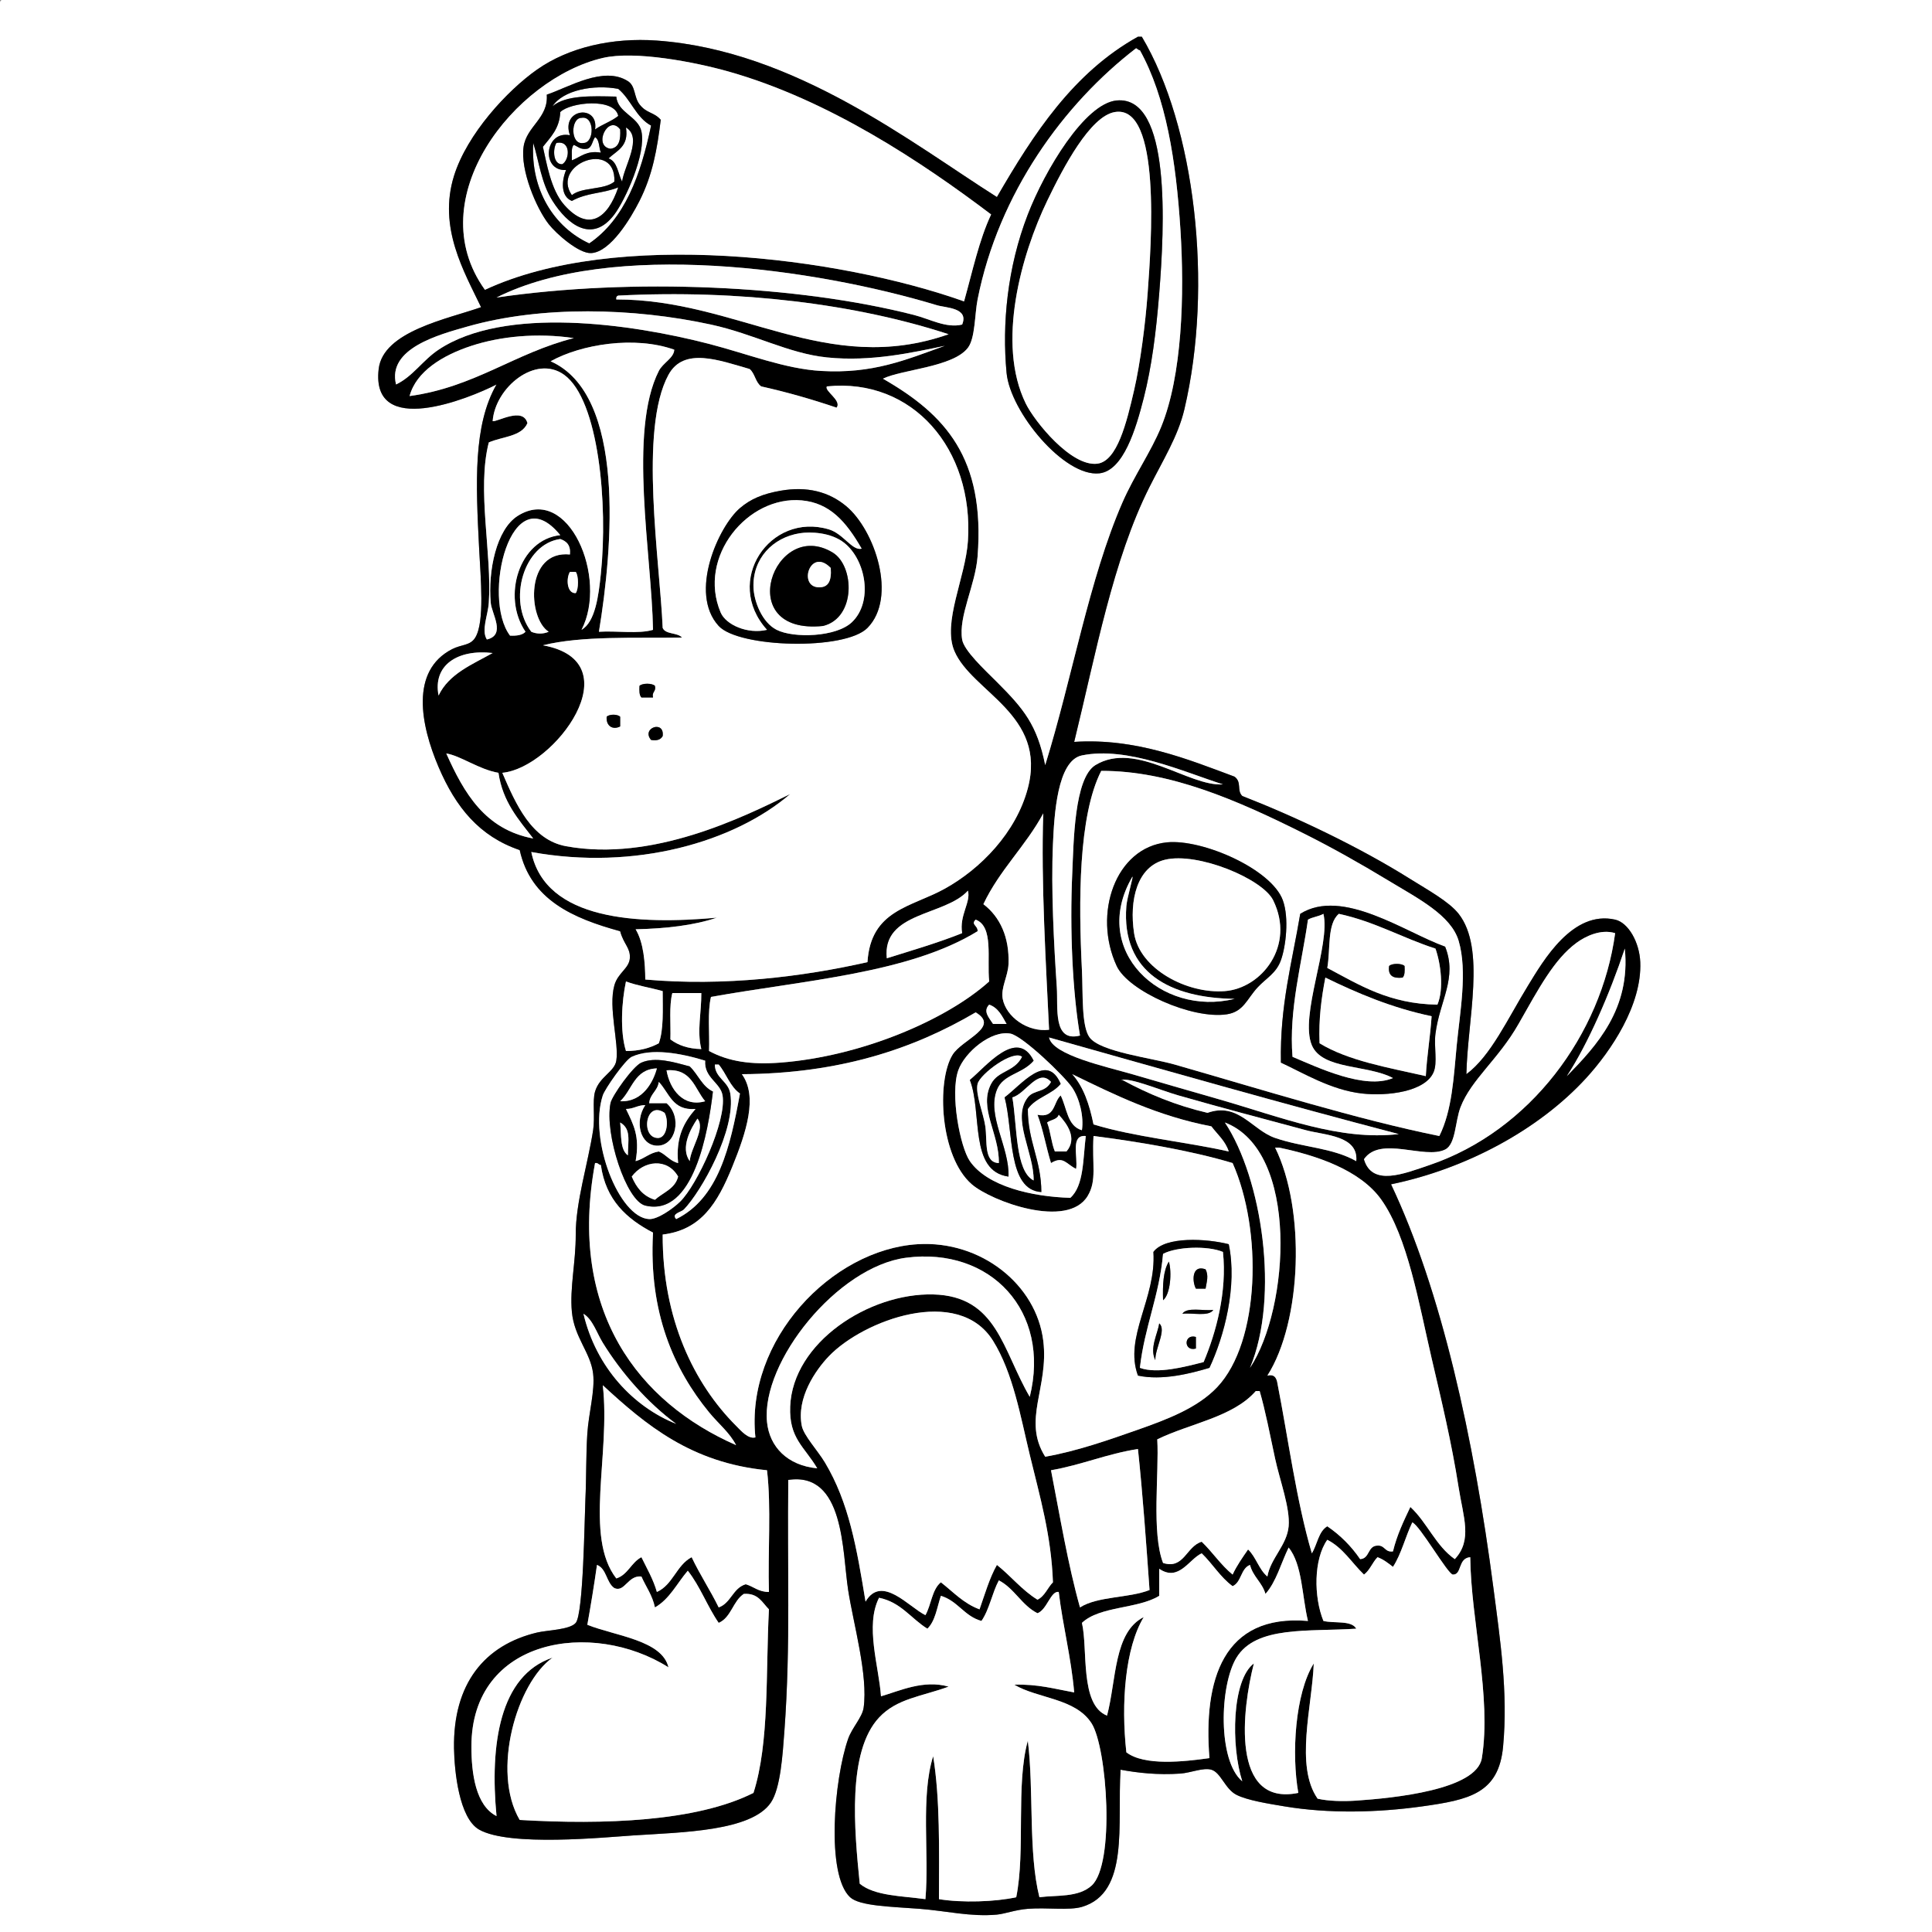 <?xml version="1.0" encoding="utf-8"?>
<!-- Generator: Adobe Illustrator 15.0.0, SVG Export Plug-In . SVG Version: 6.00 Build 0)  -->
<!DOCTYPE svg PUBLIC "-//W3C//DTD SVG 1.1//EN" "http://www.w3.org/Graphics/SVG/1.1/DTD/svg11.dtd">
<svg version="1.1" id="Layer_1" 
	 xmlns="http://www.w3.org/2000/svg" xmlns:xlink="http://www.w3.org/1999/xlink" x="0px" y="0px" width="1000px" height="1000px"
	 viewBox="0 0 1000 1000" enable-background="new 0 0 1000 1000" xml:space="preserve">
<rect x="0" y="0" width="1000" height="1000" fill="#808080" stroke="none"/>
<g>
	<path fill-rule="evenodd" clip-rule="evenodd" fill="#FFFFFF" d="M1,0c332.999,0,666.002,0,999,0c0,333.325,0,666.685,0,1000
		c-333.325,0-666.685,0-1000,0C0,667.661,0,335.339,0,3C-0.086,1.581-0.165,0.168,1,0z M516,102
		c-43.792-27.722-104.576-75.884-176-81c-23.184-1.661-45.6,3.488-62,15c-15.471,10.86-36.236,33.341-43,55
		c-8.362,26.777,5.271,49.725,14,68c-17.267,6.088-50.735,12.428-53,32c-4.165,35.988,46.697,15.322,61,8
		c-12.138,21.187-10.736,50.91-9,85c0.77,15.111,2.957,37.913-2,46c-2.622,4.277-7.088,3.475-12,6
		c-21.774,11.196-16.325,39.152-7,61c8.957,20.986,21.182,35.907,42,43c5.656,25.678,27.393,35.273,52,42
		c1.781,6.753,5.394,8.573,5,14c-0.387,5.335-6.166,7.48-8,14c-3.246,11.534,2.459,29.945,1,39c-0.934,5.794-8.715,8.246-11,16
		c-1.452,4.927,0.053,13.197-1,20c-2.691,17.39-9.044,37.224-9,54c0.038,14.48-3.153,27.475-2,40c1.221,13.258,9.694,21.005,11,32
		c1.045,8.795-2.308,20.383-3,31c-0.724,11.108-0.461,22.605-1,34c-0.455,9.626-1.009,59.332-5,64c-3.092,3.616-14.729,3.746-20,5
		c-27.188,6.468-43.562,26.483-43,60c0.196,11.726,2.614,36.091,13,42c15.7,8.933,64.797,3.99,80,3c25.044-1.632,60.948-2.135,71-17
		c5.018-7.421,6.108-24.936,7-37c3.333-45.072,1.354-85.3,2-130c29.162-4.396,27.914,37.059,31,57c2.685,17.347,10.423,44.23,8,61
		c-0.702,4.859-6.014,10.329-8,16c-7.321,20.906-11.531,70.327,1,82c4.929,4.592,21.137,4.866,36,6c13.733,1.047,26.461,4.256,40,3
		c4.052-0.376,9.611-2.503,16-3c9.988-0.777,21.395,0.95,28-1c24.739-7.304,18.189-42.922,20-71c8.826,1.617,19.175,2.829,31,2
		c5.297-0.371,11.775-3.227,16-2c4.926,1.43,7.066,9.994,13,13c5.645,2.859,16.397,4.572,25,6c22.9,3.802,47.979,3.208,71,0
		c24.633-3.434,39.743-6.773,42-31c2.616-28.083-1.514-55.249-5-82c-10.089-77.406-26.97-154.117-53-209
		c38.559-7.947,76.359-28.085,101-55c12.867-14.055,28.904-37.846,28-60c-0.417-10.223-6.116-20.435-13-22
		c-22.077-5.021-37.267,21.4-45,34c-10.714,17.455-19.371,36.635-32,46c0.563-28.094,10.181-64.916-4-83
		c-5.001-6.377-16.164-12.453-25-18c-26.625-16.716-59.688-32.361-87-43c-2.998-2.955-0.074-7.045-4-10
		c-24.094-8.97-51.166-20.081-83-18c11.19-45.627,20.012-94.231,39-132c6.921-13.766,14.736-26.193,18-40
		c15.197-64.295,5.486-146.856-22-193c-0.667,0-1.333,0-2,0C555.597,37.597,535.076,69.076,516,102z"/>
	<path fill-rule="evenodd" clip-rule="evenodd" d="M589,19c0.667,0,1.333,0,2,0c27.486,46.144,37.197,128.705,22,193
		c-3.264,13.807-11.079,26.234-18,40c-18.988,37.769-27.81,86.373-39,132c31.834-2.081,58.906,9.03,83,18
		c3.926,2.955,1.002,7.045,4,10c27.312,10.639,60.375,26.284,87,43c8.836,5.547,19.999,11.623,25,18
		c14.181,18.084,4.563,54.906,4,83c12.629-9.365,21.286-28.545,32-46c7.733-12.6,22.923-39.021,45-34
		c6.884,1.565,12.583,11.777,13,22c0.904,22.154-15.133,45.945-28,60c-24.641,26.915-62.441,47.053-101,55
		c26.03,54.883,42.911,131.594,53,209c3.486,26.751,7.616,53.917,5,82c-2.257,24.227-17.367,27.566-42,31
		c-23.021,3.208-48.1,3.802-71,0c-8.603-1.428-19.355-3.141-25-6c-5.934-3.006-8.074-11.57-13-13c-4.225-1.227-10.703,1.629-16,2
		c-11.825,0.829-22.174-0.383-31-2c-1.811,28.078,4.739,63.696-20,71c-6.605,1.95-18.012,0.223-28,1c-6.389,0.497-11.948,2.624-16,3
		c-13.539,1.256-26.267-1.953-40-3c-14.863-1.134-31.071-1.408-36-6c-12.531-11.673-8.321-61.094-1-82
		c1.986-5.671,7.298-11.141,8-16c2.423-16.77-5.315-43.653-8-61c-3.086-19.941-1.838-61.396-31-57c-0.646,44.7,1.333,84.928-2,130
		c-0.892,12.064-1.982,29.579-7,37c-10.052,14.865-45.956,15.368-71,17c-15.203,0.99-64.3,5.933-80-3
		c-10.386-5.909-12.804-30.274-13-42c-0.562-33.517,15.812-53.532,43-60c5.271-1.254,16.908-1.384,20-5
		c3.991-4.668,4.545-54.374,5-64c0.539-11.395,0.276-22.892,1-34c0.692-10.617,4.045-22.205,3-31c-1.306-10.995-9.779-18.742-11-32
		c-1.153-12.525,2.038-25.52,2-40c-0.044-16.776,6.309-36.61,9-54c1.053-6.803-0.452-15.073,1-20c2.285-7.754,10.066-10.206,11-16
		c1.459-9.055-4.246-27.466-1-39c1.834-6.52,7.613-8.665,8-14c0.394-5.427-3.219-7.247-5-14c-24.607-6.727-46.344-16.322-52-42
		c-20.818-7.093-33.043-22.014-42-43c-9.325-21.848-14.774-49.804,7-61c4.912-2.525,9.378-1.723,12-6c4.957-8.087,2.77-30.889,2-46
		c-1.736-34.09-3.138-63.813,9-85c-14.303,7.322-65.165,27.988-61-8c2.265-19.572,35.733-25.912,53-32
		c-8.729-18.275-22.362-41.223-14-68c6.764-21.659,27.529-44.14,43-55c16.4-11.512,38.816-16.661,62-15
		c71.424,5.116,132.208,53.278,176,81C535.076,69.076,555.597,37.597,589,19z M581,260c6.066-13.879,14.689-26.046,20-39
		c10.933-26.665,12.126-68.383,10-102c-2.266-35.825-7.458-68.643-21-93c-1.003,0.003-1.19-0.81-2-1
		c-37.381,28.737-71.114,74.955-82,130c-1.521,7.694-1.197,20.003-5,25c-7.639,10.037-34.126,11.201-44,16
		c32.474,18.652,52.915,41.178,49,92c-1.148,14.903-9.978,30.935-8,43c0.943,5.752,11.479,15.479,18,22
		c13.895,13.895,20.793,22.136,25,43C554.914,351.207,563.719,299.539,581,260z M377,37c-17.449-4.919-48.36-10.875-65-7
		c-45.49,10.593-95.045,72.635-61,120c67.716-31.547,182.861-17.153,248,6c4.314-15.353,7.715-31.618,14-45
		C477.222,83.92,428.671,51.567,377,37z M485,158c-63.36-19.171-168.453-33.934-228-4c70.336-10.281,155.931-6.351,216,9
		c8.414,2.15,16.74,6.999,25,5C501.64,159.221,489.558,159.379,485,158z M320,153c-0.779,0.221-1.163,0.837-1,2
		c62.736-0.119,108.703,40.223,172,18C443.535,157.461,382.894,149.778,320,153z M227,181c34.209-22.749,99.467-13.508,140-3
		c20.053,5.199,39.259,12.93,58,14c26.794,1.53,43.512-5.628,64-13c-16.26,3.371-37.984,8.376-61,6
		c-19.942-2.059-37.76-12.168-60-17c-40.234-8.741-87.765-9.863-126,1c-14.832,4.214-41.653,11.31-37,30
		C213.718,194.836,218.759,186.48,227,181z M244,179c-14.943,4.901-28.609,13.266-32,26c33.717-4.617,54.393-22.274,85-30
		C277.933,172.175,258.958,174.093,244,179z M285,187c39.108,17.269,32.136,96.769,25,140c9.069-0.598,20.572,1.239,28-1
		c-0.662-38.532-12.872-102.713,3-134c2.156-4.25,7.804-6.641,8-11C328.475,173.688,300.742,178.209,285,187z M394,200
		c-2.973-2.027-3.24-6.76-6-9c-15.75-4.514-34.093-11.539-42,3c-15.435,28.379-4.419,96.735-3,131c1.484,3.516,7.709,2.29,10,5
		c-24.939,0.395-51.657-0.991-72,4c46.968,8.464,5.919,63.486-21,66c7.046,16.36,15.11,34.725,33,38
		c44.776,8.197,91.559-14.983,116-27c-28.857,24.777-80.177,39.8-134,30c7.376,35.65,55.617,37.6,96,34
		c-11.972,4.028-26.369,5.631-42,6c4.186,6.896,4.94,17.639,5,26c40.992,3.628,81.835-1.476,115-9c1.701-27.097,22.604-28.372,40-38
		c18.479-10.228,36.925-29,43-52c10.064-38.101-28.933-49.76-38-71c-6.329-14.826,5.768-38.116,7-57
		c3.103-47.559-28.627-84.555-73-80c-1.559,2.283,7.924,7.352,5,11C420.555,206.778,407.627,203.04,394,200z M311,297
		c3.706-35.609-0.979-90.007-19-103c-14.805-10.674-35.733,6.596-37,24c2.537,0.42,15.688-7.576,18,1
		c-2.972,7.028-13.055,6.945-20,10c-6.303,24.54,1.733,57.583,0,83c-0.453,6.638-4.008,14.153-1,19c10.016-2.353,2.504-13.26,2-19
		c-1.446-16.459,2.861-37.981,14-45c26.223-16.523,46.888,32.104,33,59C308.122,321.885,309.808,308.457,311,297z M264,329
		c3.499,0.166,6.401-0.266,8-2c-12.395-18.189-3.24-47.801,18-50C264.414,245.446,249.201,309.548,264,329z M290,279
		c-19.003,2.56-27.413,31.865-15,48c2.828,1.232,6.172,1.232,9,0c-11.003-6.979-12.165-42.311,11-40
		C295.485,282.182,293.229,280.104,290,279z M298,307c1.548-2.048,1.548-8.952,0-11c-1,0-2,0-3,0
		C292.954,299.286,293.332,307.254,298,307z M227,360c5.387-11.279,17.32-16.013,28-22C236.888,335.892,223.951,344.28,227,360z
		 M276,434c-7.555-9.779-15.781-18.885-18-34c-10.004-1.669-19.757-8.901-27-10C240.187,410.48,250.996,429.337,276,434z M560,391
		c-12.85,2.627-14.347,31.132-15,46c-1.024,23.297,0.51,51.897,2,74c0.703,10.433-2.17,28.644,12,25c-3.866-22.664-5.328-54.77-4-84
		c0.718-15.802,0.95-49.284,12-56c20.907-12.706,48.265,11.211,66,10C612.806,399.579,583.47,386.202,560,391z M754,541
		c1.625-16.859,5.662-38.21,1-54c-3.914-13.259-20.927-21.878-36-31c-15.657-9.475-29.69-17.309-43-24
		c-35.986-18.093-70.811-33.107-106-33c-11.908,23.325-11.748,67.925-10,103c0.61,12.252-0.343,29.184,4,35
		c5.574,7.465,32.038,10.568,44,14c46.307,13.284,94.188,28.332,137,37C751.672,574.571,752.413,557.464,754,541z M509,468
		c8.671,6.594,13.528,17.247,13,31c-0.24,6.255-4.084,12.279-3,18c1.77,9.337,12.921,17.396,24,16c-1.518-32.198-4.257-77.011-3-112
		C530.902,437.902,517.327,450.327,509,468z M459,496c13.211-4.123,26.622-8.044,39-13c-1.562-9.242,4.621-16.027,3-22
		C489.197,474.199,456.507,471.838,459,496z M506,482c-35.508,21.825-89.375,25.292-138,34c-1.874,7.793-0.66,18.674-1,28
		c10.291,5.509,21.831,7.169,37,6c41.461-3.194,85.516-21.815,108-42c-1.236-11.764,2.44-28.44-7-32
		C502.308,478.6,506.223,479.016,506,482z M816,488c-11.589,8.524-19.545,23.598-30,42c-10.403,18.312-24.447,28.681-30,43
		c-2.883,7.435-2.433,19.251-8,22c-10.71,5.288-33.509-7.324-42,5c4.148,14.297,20.696,7.521,34,3
		c51.965-17.663,88.896-67.629,96-120C828.495,480.69,820.458,484.721,816,488z M811,557c15.523-15.88,33.077-34.828,30-66
		C833.162,514.496,822.071,540.069,811,557z M324,544c7.006,0.006,12.452-1.549,17-4c2.568-7.099,2.005-17.328,2-27
		c-6.234-1.766-13.186-2.814-19-5C321.771,518.335,320.835,533.964,324,544z M348,514c-1.739,6.595-0.751,15.916-1,24
		c4.001,2.999,9.152,4.848,16,5c-2.347-9.279,0.091-19.022,0-29C358,514,353,514,348,514z M514,530c2.333,0,4.667,0,7,0
		c-2.303-4.031-4.277-8.39-9-10C508.598,523.482,511.943,526.752,514,530z M384,556c8.358,11.502,2.301,30.077-5,48
		c-7.69,18.879-16.137,32.611-36,35c-0.142,43.715,16.251,77.251,38,99c2.636,2.636,6.273,6.959,10,6
		c-5.312-50.298,39.427-97.282,84-100c32.753-1.997,61.428,20.883,65,50c2.985,24.332-11.027,40.903,1,60
		c16.373-2.889,32.688-8.609,48-14c14.886-5.24,30.794-11.204,41-22c22.308-23.597,23.414-81.356,8-116
		c-21.51-6.507-50.058-11.254-72-14c-0.845,14.904,1.852,22.902-3,31c-10.428,17.404-49.863,2.772-60-6
		c-16.533-14.307-18.333-53.347-10-67c4.894-8.018,24.91-14.313,12-22C472.885,542.885,434.71,555.711,384,556z M555,563
		c-4.142-6.15-25.739-26.833-32-28c-10.051-1.873-23.699,9.688-27,19c-4.333,12.224,0.965,39.717,6,47
		c9.068,13.116,32.172,18.426,52,19c7.064-6.269,6.529-20.138,8-32c-8.107-0.774-4.001,10.666-5,17c-5.028-2.328-6.569-6.969-13-3
		c-2.525-8.142-4.056-17.278-7-25c9.285,1.952,8.143-6.523,12-10c3.245,6.422,3.415,15.918,11,18
		C561.063,577.967,558.793,568.633,555,563z M586,556c16.121,4.714,31.916,9.232,45,13c32.295,9.301,62.289,21.538,93,18
		c-61.024-15.976-120.944-33.056-181-50C544.79,546.169,572.929,552.178,586,556z M327,547c-3.43,1.581-13.914,16.659-15,20
		c-7.48,23.002,8.512,63.32,24,64c4.379,0.192,12.259-5.362,16-9c8.86-8.614,24.154-41.782,22-55c-1.084-6.652-9.672-9.129-9-18
		C352.271,545.112,337.107,542.342,327,547z M378,566c3.04,18.796-15.001,50.711-24,60c-1.4,1.445-6.725,2.15-4,5
		c21.892-10.774,27.971-37.362,33-65c-5.145-3.522-7.032-10.302-11-15c-0.667,0-1.333,0-2,0
		C370.009,557.938,376.957,559.548,378,566z M566,582c21.451,6.549,47.118,8.882,70,14c-1.791-5.543-5.853-8.814-9-13
		c-27.699-5.302-49.818-16.182-72-27C560.831,562.503,563.918,571.749,566,582z M676,585c-22.497-6.061-42.924-11.393-66-18
		c-10.046-2.877-24.836-9.338-30-8c0.312-0.081,0.684,0.064,1,0c13.184,7.15,27.508,13.159,44,17c15.978-5.668,23.025,8.887,35,13
		c14.545,4.996,29.417,4.944,42,12C703.208,587.726,685.715,587.617,676,585z M542,581c1.764,4.569,2.137,10.53,4,15c2,0,4,0,6,0
		c5.794-6.764,0.376-14.269-4-19C547.196,579.53,543.884,579.55,542,581z M647,708c20.465-30.778,25.698-112.184-13-127
		C653.163,609.817,662.45,670.992,647,708z M656,712c3.453-0.787,4.398,0.935,5,3c5.856,29.81,9.911,61.422,18,89
		c2.822-4.512,3.401-11.266,8-14c6.735,4.598,12.402,10.265,17,17c5.092-0.241,3.752-6.915,9-7c3.923-0.256,3.717,3.617,8,3
		c2.075-8.592,5.576-15.757,9-23c8.664,8.002,13.175,20.159,23,27c9.243-9.86,4.383-21.782,2-37c-3.73-23.829-9-45.524-14-67
		c-6.576-28.246-12.361-62.73-26-82c-10.979-15.513-33.914-23.041-53-27c-0.667,0-1.333,0-2,0
		C675.819,626.033,673.854,683.961,656,712z M381,748c-3.4-6.574-9.106-11.016-14-17c-18.065-22.092-31.346-51.423-29-93
		c-13.573-7.094-24.488-16.845-27-35c-1.278-0.055-1.385-1.282-3-1C293.737,679.001,330.791,725.976,381,748z M469,651
		c-35.542,4.617-75.054,53.847-72,85c1.26,12.849,10.537,22.527,26,24c-6.655-11.273-14.652-15.466-14-32
		c1.308-33.164,40.82-58.81,74-58c33.145,0.809,35.822,28.807,50,53C543.968,678.688,512.8,645.311,469,651z M350,737
		c-14.873-10.924-28.468-26.515-38-42c-3.168-5.146-5.191-12.017-10-15C308.559,707.775,327.833,728.166,350,737z M545,819
		c-0.862-24.355-6.779-44.382-12-66c-4.792-19.844-8.623-42.331-19-59c-18.033-28.967-67.194-10.634-85,8
		c-6.797,7.113-16.858,21.518-14,36c0.992,5.023,8.256,12.742,12,19c12.403,20.731,16.414,43.994,21,72
		c8.35-14.256,22.579,2.962,31,7c3.019-5.314,3.375-13.291,8-17c6.373,4.96,11.719,10.948,20,14c2.785-7.881,5.139-16.195,9-23
		c7.252,5.748,12.948,13.052,21,18C540.817,826.15,542.176,821.843,545,819z M319,817c6.058-1.942,7.706-8.294,13-11
		c2.82,5.847,6.071,11.262,8,18c8.305-3.694,10.118-13.883,18-18c4.273,9.061,9.617,17.05,14,26c6.386-2.28,7.295-10.038,14-12
		c4.132,1.201,6.632,4.034,12,4c-0.625-20.708,1.277-43.944-1-63c-39.172-3.827-62.641-23.359-85-44
		C316.101,752.807,302.183,795.324,319,817z M650,720c-11.797,13.537-33.967,16.7-51,25c1.007,17.423-3.063,48.325,3,64
		c10.903,3.433,11.928-8.604,20-11c5.606,5.394,9.941,12.059,16,17c2.22-4.78,5.146-8.854,8-13c4.118,3.882,5.605,10.395,10,14
		c1.55-9.288,10.143-16.218,11-26c0.831-9.477-4.576-23.742-7-35c-2.709-12.586-4.981-24.586-8-35C651.333,720,650.667,720,650,720z
		 M544,761c4.683,23.984,8.721,48.612,15,71c9.14-5.86,25.237-4.763,36-9c-1.747-24.586-3.486-49.18-6-73
		C572.845,752.512,559.907,758.24,544,761z M721,811c-2.444-1.89-4.846-3.821-8-5c-2.646,2.688-3.935,6.732-7,9
		c-6.309-6.025-10.813-13.853-19-18c-7.104,10.08-7.055,29.532-2,42c5.616,1.384,14.472-0.472,17,4c-24.746,1.66-51.841-1.646-62,15
		c-8.755,14.344-9.809,53.338,3,64c-5.894-18.328-5.444-52.413,6-61c-6.035,23.541-12.25,74.277,23,67
		c-3.552-20.058-1.731-51.337,8-67c-0.836,22.168-9.855,53.046,2,70c5.58,1.273,13.17,1.466,20,1c19.358-1.32,62.341-5.546,65-22
		c5.104-31.581-5.678-71.365-6-104c-6.508,0.49-4.182,9.153-9,9c-2.557-0.081-17.126-25.528-21-27
		C727.417,795.417,725.35,804.35,721,811z M655,825c-1.697-5.969-6.45-8.883-8-15c-4.838,1.829-4.377,8.956-9,11
		c-6.361-4.639-10.386-11.614-16-17c-6.564,2.967-11.846,14.935-22,8c0,4.667,0,9.333,0,14c-11.142,6.858-30.761,5.239-40,14
		c3.204,13.351-1.248,42.419,13,48c4.883-18.45,3.452-43.215,19-51c-9.693,16.026-11.797,44.799-9,70c9.346,7.144,29.782,4.853,43,3
		c-3.186-40.34,6.905-74.742,51-71c-3.129-12.871-2.855-29.145-10-38C663.053,809.053,660.652,818.652,655,825z M304,841
		c14.831,5.838,38.668,7.995,42,22c-39.405-24.875-102-15.244-102,41c0,13.911,2.193,30.54,13,36c-3.528-36.839,1.571-72.869,29-82
		c-18.491,13.026-31.813,58.838-17,84c43.593,2.544,91.504,0.874,121-14c8.318-26.016,6.275-62.391,8-95
		c-3.501-3.499-5.487-8.514-13-8c-5.653,3.68-6.487,12.18-13,15c-5.869-8.465-9.648-19.019-16-27c-5.554,6.446-9.357,14.643-17,19
		c-1.329-6.338-4.665-10.668-7-16c-7.003-0.771-8.643,8.373-14,6c-4.198-2.802-3.956-10.045-9-12
		C307.508,820.508,305.818,830.818,304,841z M508,839c-8.896-2.437-12.252-10.415-21-13c-2.004,5.996-2.882,13.118-7,17
		c-8.45-5.217-13.65-13.684-25-16c-7.346,14.431-0.076,35.505,1,51c9.826-2.846,21.976-8.684,35-5c-13.92,5.119-26.724,6.056-36,16
		c-16.532,17.723-12.846,57.919-10,86c7.656,6.344,21.689,6.312,34,8c2.024-23.272-2.568-53.124,4-74
		c3.592,22.074,3.072,48.262,3,74c11.869,1.963,29.23,1.406,40-1c4.877-24.123-0.304-58.304,6-81c3.203,25.797,0.177,57.823,6,81
		c8.988-1.164,20.104,0.222,27-6c12.257-11.057,8.075-71.341,0-84c-8.351-13.091-27.904-12.77-40-20c12.082-0.415,21.112,2.221,31,4
		c-1.611-18.389-5.854-34.146-8-52c-4.116-0.76-6.079,9.237-11,11c-8.215-4.119-11.865-12.802-20-17
		C513.509,824.509,512.111,833.111,508,839z"/>
	<path fill-rule="evenodd" clip-rule="evenodd" fill="#FFFFFF" d="M541,396c-4.207-20.864-11.105-29.105-25-43
		c-6.521-6.521-17.057-16.248-18-22c-1.978-12.065,6.852-28.097,8-43c3.915-50.822-16.526-73.348-49-92
		c9.874-4.799,36.361-5.963,44-16c3.803-4.997,3.479-17.306,5-25c10.886-55.045,44.619-101.263,82-130c0.81,0.19,0.997,1.003,2,1
		c13.542,24.357,18.734,57.175,21,93c2.126,33.617,0.933,75.335-10,102c-5.311,12.954-13.934,25.121-20,39
		C563.719,299.539,554.914,351.207,541,396z M532,111c-10.667,27.556-13.379,56.833-11,82c1.912,20.227,29.891,53.966,48,52
		c12.496-1.356,18.941-23.054,23-39c4.089-16.064,6.4-33.937,8-54c2.748-34.462,6.314-102.636-22-100
		C561.521,53.534,540.843,88.158,532,111z"/>
	<path fill-rule="evenodd" clip-rule="evenodd" fill="#FFFFFF" d="M513,111c-6.285,13.382-9.686,29.647-14,45
		c-65.139-23.153-180.284-37.547-248-6c-34.045-47.365,15.51-109.407,61-120c16.64-3.875,47.551,2.081,65,7
		C428.671,51.567,477.222,83.92,513,111z M331,54c-2.947-3.852-1.96-9.428-6-12c-12.551-7.992-30.464,3.101-42,7
		c0.936,12.184-10.471,16.324-12,27c-1.732,12.094,6.576,31.774,13,40c3.844,4.922,15.586,15.344,22,15
		c10.102-0.542,20.609-18.305,25-27c6.785-13.435,9.108-26.541,11-42C338.356,57.872,334.677,58.805,331,54z"/>
	<path fill-rule="evenodd" clip-rule="evenodd" fill="#FFFFFF" d="M337,65c-5.373,25.627-13.583,48.417-32,61
		c-18.059-8.325-30.445-27.487-29-52c3.081,9.759,4.077,20.632,10,30c7.769,12.287,20.548,22.234,32,7
		c5.642-7.505,16.523-31.346,14-43c-1.686-7.786-12.311-9.567-13-18c-12.965-0.298-26.152-0.819-33,5
		c5.353-8.318,21.261-11.399,34-9C326.573,51.427,329.182,60.818,337,65z"/>
	<path fill-rule="evenodd" clip-rule="evenodd" d="M578,52c28.314-2.636,24.748,65.538,22,100c-1.6,20.063-3.911,37.936-8,54
		c-4.059,15.946-10.504,37.644-23,39c-18.109,1.966-46.088-31.773-48-52c-2.379-25.167,0.333-54.444,11-82
		C540.843,88.158,561.521,53.534,578,52z M542,104c-13.161,27.35-26.497,73.613-11,105c4.479,9.072,23.399,32.708,37,31
		c10.286-1.292,15.158-21.35,19-38c3.236-14.023,5.867-34.603,7-50c1.904-25.884,7.229-98.179-17-94
		C564.257,60.198,550.458,86.422,542,104z"/>
	<path fill-rule="evenodd" clip-rule="evenodd" fill="#FFFFFF" d="M320,60c-3.495,2.838-8.301,4.366-12,7
		c2.104-13.144-17.92-10.963-13,3c-13.296-2.624-15.041,18.764-2,18c-2.375,5.685-2.811,13.714,3,16c8.104-4.448,15.422-3.629,24-7
		c-5.463,16.221-15.458,23.224-28,9c-6.976-7.911-9.067-21.758-11-30c3.967-5.033,8.618-9.382,9-18
		C295.074,52.934,318.028,50.408,320,60z"/>
	<path fill-rule="evenodd" clip-rule="evenodd" fill="#FFFFFF" d="M577,58c24.229-4.179,18.904,68.116,17,94
		c-1.133,15.397-3.764,35.977-7,50c-3.842,16.65-8.714,36.708-19,38c-13.601,1.708-32.521-21.928-37-31
		c-15.497-31.387-2.161-77.65,11-105C550.458,86.422,564.257,60.198,577,58z"/>
	<path fill-rule="evenodd" clip-rule="evenodd" fill="#FFFFFF" d="M301,61c6.898-1.285,6.708,13.068,1,13
		C295.102,75.285,295.292,60.932,301,61z"/>
	<path fill-rule="evenodd" clip-rule="evenodd" fill="#FFFFFF" d="M316,77c-9.273-1.308-1.14-18.158,5-10
		C321.315,72.315,320.449,76.449,316,77z"/>
	<path fill-rule="evenodd" clip-rule="evenodd" fill="#FFFFFF" d="M324,66c8.824,5.178-0.985,20.035-2,28
		c-2.18-4.153-2.341-10.326-7-12C319.249,77.916,325.583,75.916,324,66z"/>
	<path fill-rule="evenodd" clip-rule="evenodd" fill="#FFFFFF" d="M308,71c2.364,1.302,1.928,5.405,3,8
		c-7.558-1.225-10.405,2.262-15,4c0.12-2.881-0.546-6.546,1-8c2.162,0.838,3.411,2.589,7,2C306.53,76.197,306.55,72.883,308,71z"/>
	<path fill-rule="evenodd" clip-rule="evenodd" fill="#FFFFFF" d="M288,74c7.759-1.578,6.844,8.936,3,11
		C286.332,85.254,285.954,77.286,288,74z"/>
	<path fill-rule="evenodd" clip-rule="evenodd" fill="#FFFFFF" d="M318,94c-5.238,4.429-16.656,2.678-22,7
		C284.929,84.994,318.926,71.979,318,94z"/>
	<path fill-rule="evenodd" clip-rule="evenodd" fill="#FFFFFF" d="M498,168c-8.26,1.999-16.586-2.85-25-5
		c-60.069-15.351-145.664-19.281-216-9c59.547-29.934,164.64-15.171,228,4C489.558,159.379,501.64,159.221,498,168z"/>
	<path fill-rule="evenodd" clip-rule="evenodd" fill="#FFFFFF" d="M491,173c-63.297,22.223-109.264-18.119-172-18
		c-0.163-1.163,0.221-1.779,1-2C382.894,149.778,443.535,157.461,491,173z"/>
	<path fill-rule="evenodd" clip-rule="evenodd" fill="#FFFFFF" d="M297,175c-30.607,7.726-51.283,25.383-85,30
		c3.391-12.734,17.057-21.099,32-26C258.958,174.093,277.933,172.175,297,175z"/>
	<path fill-rule="evenodd" clip-rule="evenodd" fill="#FFFFFF" d="M349,181c-0.196,4.359-5.844,6.75-8,11
		c-15.872,31.287-3.662,95.468-3,134c-7.428,2.239-18.931,0.402-28,1c7.136-43.231,14.108-122.731-25-140
		C300.742,178.209,328.475,173.688,349,181z"/>
	<path fill-rule="evenodd" clip-rule="evenodd" fill="#FFFFFF" d="M433,211c2.924-3.648-6.559-8.717-5-11
		c44.373-4.555,76.103,32.441,73,80c-1.232,18.884-13.329,42.174-7,57c9.067,21.24,48.064,32.899,38,71
		c-6.075,23-24.521,41.772-43,52c-17.396,9.628-38.299,10.903-40,38c-33.165,7.524-74.008,12.628-115,9
		c-0.06-8.361-0.814-19.104-5-26c15.631-0.369,30.028-1.972,42-6c-40.383,3.6-88.624,1.65-96-34c53.823,9.8,105.143-5.223,134-30
		c-24.441,12.017-71.224,35.197-116,27c-17.89-3.275-25.954-21.64-33-38c26.919-2.514,67.968-57.536,21-66
		c20.343-4.991,47.061-3.605,72-4c-2.291-2.71-8.516-1.484-10-5c-1.419-34.265-12.435-102.621,3-131c7.907-14.539,26.25-7.514,42-3
		c2.76,2.24,3.027,6.973,6,9C407.627,203.04,420.555,206.778,433,211z M383,263c-11.092,9.47-26.665,43.958-11,61
		c10.389,11.303,65.363,12.841,77,1c15.578-15.851,3.746-50.695-11-63c-9.052-7.553-20.358-10.402-34-8
		C394.721,255.634,388.532,258.277,383,263z M331,355c-0.132,2.465-0.151,4.818,1,6c2,0,4,0,6,0c-0.725-3.059,1.725-2.941,1-6
		C337.545,353.53,332.455,353.53,331,355z M314,371c-0.362,4.919,3.284,6.936,7,5c0-1.667,0-3.333,0-5
		C319.666,369.573,315.334,369.573,314,371z M337,383c3.236,0.569,5.03-0.303,6-2C344.083,372.504,331.73,376.779,337,383z"/>
	<path fill-rule="evenodd" clip-rule="evenodd" fill="#FFFFFF" d="M301,326c13.888-26.896-6.777-75.523-33-59
		c-11.139,7.019-15.446,28.541-14,45c0.504,5.74,8.016,16.647-2,19c-3.008-4.847,0.547-12.362,1-19c1.733-25.417-6.303-58.46,0-83
		c6.945-3.055,17.028-2.972,20-10c-2.312-8.576-15.463-0.58-18-1c1.267-17.404,22.195-34.674,37-24
		c18.021,12.993,22.706,67.391,19,103C309.808,308.457,308.122,321.885,301,326z"/>
	<path fill-rule="evenodd" clip-rule="evenodd" d="M404,254c13.642-2.402,24.948,0.447,34,8c14.746,12.305,26.578,47.149,11,63
		c-11.637,11.841-66.611,10.303-77-1c-15.665-17.042-0.092-51.53,11-61C388.532,258.277,394.721,255.634,404,254z M415,259
		c-28.005-2.588-54.168,29.246-42,58c2.718,6.424,13.947,11.378,24,9c-22.745-25.175,1.468-61.1,32-52
		c7.57,2.256,12.082,11.214,17,10C437.852,269.794,429.41,260.332,415,259z M390,304c0.235,7.175,4.374,18.143,12,22
		c8.761,4.431,30.843,3.826,39-4c11.007-10.561,7.217-32.072-4-41c-6.931-5.517-17.582-5.852-23-5
		C399.87,278.221,389.515,289.208,390,304z"/>
	<path fill-rule="evenodd" clip-rule="evenodd" fill="#FFFFFF" d="M446,284c-4.918,1.214-9.43-7.744-17-10
		c-30.532-9.1-54.745,26.825-32,52c-10.053,2.378-21.282-2.576-24-9c-12.168-28.754,13.995-60.588,42-58
		C429.41,260.332,437.852,269.794,446,284z"/>
	<path fill-rule="evenodd" clip-rule="evenodd" fill="#FFFFFF" d="M290,277c-21.24,2.199-30.395,31.811-18,50
		c-1.599,1.734-4.501,2.166-8,2C249.201,309.548,264.414,245.446,290,277z"/>
	<path fill-rule="evenodd" clip-rule="evenodd" fill="#FFFFFF" d="M414,276c5.418-0.852,16.069-0.517,23,5
		c11.217,8.928,15.007,30.439,4,41c-8.157,7.826-30.239,8.431-39,4c-7.626-3.857-11.765-14.825-12-22
		C389.515,289.208,399.87,278.221,414,276z M431,286c-30.41-18.403-52.164,42.864-5,38C443.146,319.787,442.35,292.869,431,286z"/>
	<path fill-rule="evenodd" clip-rule="evenodd" fill="#FFFFFF" d="M295,287c-23.165-2.311-22.003,33.021-11,40
		c-2.828,1.232-6.172,1.232-9,0c-12.413-16.135-4.003-45.44,15-48C293.229,280.104,295.485,282.182,295,287z"/>
	<path fill-rule="evenodd" clip-rule="evenodd" d="M426,324c-47.164,4.864-25.41-56.403,5-38
		C442.35,292.869,443.146,319.787,426,324z M424,304c4.565,0,6.503-3.007,6-10C419.338,282.932,412.777,304,424,304z"/>
	<path fill-rule="evenodd" clip-rule="evenodd" fill="#FFFFFF" d="M430,294c0.503,6.993-1.435,10-6,10
		C412.777,304,419.338,282.932,430,294z"/>
	<path fill-rule="evenodd" clip-rule="evenodd" fill="#FFFFFF" d="M295,296c1,0,2,0,3,0c1.548,2.048,1.548,8.952,0,11
		C293.332,307.254,292.954,299.286,295,296z"/>
	<path fill-rule="evenodd" clip-rule="evenodd" fill="#FFFFFF" d="M255,338c-10.68,5.987-22.613,10.721-28,22
		C223.951,344.28,236.888,335.892,255,338z"/>
	<path fill-rule="evenodd" clip-rule="evenodd" d="M339,355c0.725,3.059-1.725,2.941-1,6c-2,0-4,0-6,0c-1.151-1.182-1.132-3.535-1-6
		C332.455,353.53,337.545,353.53,339,355z"/>
	<path fill-rule="evenodd" clip-rule="evenodd" d="M321,371c0,1.667,0,3.333,0,5c-3.716,1.936-7.362-0.081-7-5
		C315.334,369.573,319.666,369.573,321,371z"/>
	<path fill-rule="evenodd" clip-rule="evenodd" d="M343,381c-0.97,1.697-2.764,2.569-6,2C331.73,376.779,344.083,372.504,343,381z"
		/>
	<path fill-rule="evenodd" clip-rule="evenodd" fill="#FFFFFF" d="M231,390c7.243,1.099,16.996,8.331,27,10
		c2.219,15.115,10.445,24.221,18,34C250.996,429.337,240.187,410.48,231,390z"/>
	<path fill-rule="evenodd" clip-rule="evenodd" fill="#FFFFFF" d="M633,406c-17.735,1.211-45.093-22.706-66-10
		c-11.05,6.716-11.282,40.198-12,56c-1.328,29.23,0.134,61.336,4,84c-14.17,3.644-11.297-14.567-12-25
		c-1.49-22.103-3.024-50.703-2-74c0.653-14.868,2.15-43.373,15-46C583.47,386.202,612.806,399.579,633,406z"/>
	<path fill-rule="evenodd" clip-rule="evenodd" fill="#FFFFFF" d="M745,588c-42.812-8.668-90.693-23.716-137-37
		c-11.962-3.432-38.426-6.535-44-14c-4.343-5.816-3.39-22.748-4-35c-1.748-35.075-1.908-79.675,10-103
		c35.189-0.107,70.014,14.907,106,33c13.31,6.691,27.343,14.525,43,24c15.073,9.122,32.086,17.741,36,31
		c4.662,15.79,0.625,37.141-1,54C752.413,557.464,751.672,574.571,745,588z M578,500c6.013,12.964,39.107,27.712,57,25
		c8.732-1.323,10.398-7.995,16-14c4.516-4.841,9.541-7.192,12-14c2.525-6.991,4.336-21.812,1-31c-5.874-16.178-41.63-31.83-60-30
		C577.387,438.65,565.505,473.058,578,500z M673,473c-4.156,24.843-10.593,47.407-10,77c11.124,5.101,25.9,14.213,42,16
		c13.144,1.459,32.64-0.896,37-11c2.181-5.053,0.102-13.087,1-20c2.235-17.207,11.447-28.837,5-45
		C727.603,482.793,694.895,459.259,673,473z"/>
	<path fill-rule="evenodd" clip-rule="evenodd" fill="#FFFFFF" d="M540,421c-1.257,34.989,1.482,79.802,3,112
		c-11.079,1.396-22.23-6.663-24-16c-1.084-5.721,2.76-11.745,3-18c0.528-13.753-4.329-24.406-13-31
		C517.327,450.327,530.902,437.902,540,421z"/>
	<path fill-rule="evenodd" clip-rule="evenodd" d="M604,436c18.37-1.83,54.126,13.822,60,30c3.336,9.188,1.525,24.009-1,31
		c-2.459,6.808-7.484,9.159-12,14c-5.602,6.005-7.268,12.677-16,14c-17.893,2.712-50.987-12.036-57-25
		C565.505,473.058,577.387,438.65,604,436z M587,483c2.805,18.549,27.42,31.515,47,30c19.004-1.47,36.558-23.486,25-47
		c-5.497-11.184-39.079-25.088-56-21C588.524,448.498,584.42,465.937,587,483z M583,469c0.346-4.433,4.16-16.982,3-15
		c-22.076,38.129,15.07,72.395,53,63C606.057,516.613,580.299,503.622,583,469z"/>
	<path fill-rule="evenodd" clip-rule="evenodd" fill="#FFFFFF" d="M603,445c16.921-4.088,50.503,9.816,56,21
		c11.558,23.514-5.996,45.53-25,47c-19.58,1.515-44.195-11.451-47-30C584.42,465.937,588.524,448.498,603,445z"/>
	<path fill-rule="evenodd" clip-rule="evenodd" fill="#FFFFFF" d="M501,461c1.621,5.973-4.562,12.758-3,22
		c-12.378,4.956-25.789,8.877-39,13C456.507,471.838,489.197,474.199,501,461z"/>
	<path fill-rule="evenodd" clip-rule="evenodd" d="M748,490c6.447,16.163-2.765,27.793-5,45c-0.898,6.913,1.181,14.947-1,20
		c-4.36,10.104-23.856,12.459-37,11c-16.1-1.787-30.876-10.899-42-16c-0.593-29.593,5.844-52.157,10-77
		C694.895,459.259,727.603,482.793,748,490z M679,541c-6.457-15.313,9.789-52.225,6-68c-2.322,1.345-5.678,1.655-8,3
		c-3.17,22.55-9.973,46.623-8,71c13.303,5.611,37.46,17.159,52,11C707.863,550.968,684.404,553.816,679,541z M693,473
		c-6.185,5.149-4.278,18.388-6,28c16.566,8.768,32.01,18.656,57,19c3.449-8.071,1.722-21.297-1-29
		C725.851,485.482,711.638,477.029,693,473z M683,540c14.905,9.095,35.455,12.545,55,17c0.583-10.75,2.309-20.358,3-31
		c-20.647-4.353-38.191-11.809-55-20C684.009,516.342,682.489,527.155,683,540z"/>
	<path fill-rule="evenodd" clip-rule="evenodd" fill="#FFFFFF" d="M721,558c-14.54,6.159-38.697-5.389-52-11
		c-1.973-24.377,4.83-48.45,8-71c2.322-1.345,5.678-1.655,8-3c3.789,15.775-12.457,52.687-6,68
		C684.404,553.816,707.863,550.968,721,558z"/>
	<path fill-rule="evenodd" clip-rule="evenodd" fill="#FFFFFF" d="M743,491c2.722,7.703,4.449,20.929,1,29
		c-24.99-0.344-40.434-10.232-57-19c1.722-9.612-0.185-22.851,6-28C711.638,477.029,725.851,485.482,743,491z M719,500
		c-0.7,5.034,2.074,6.592,7,6c1.151-1.182,1.132-3.535,1-6C725.546,498.53,720.454,498.53,719,500z"/>
	<path fill-rule="evenodd" clip-rule="evenodd" fill="#FFFFFF" d="M505,476c9.44,3.56,5.764,20.236,7,32
		c-22.484,20.185-66.539,38.806-108,42c-15.169,1.169-26.709-0.491-37-6c0.34-9.326-0.874-20.207,1-28
		c48.625-8.708,102.492-12.175,138-34C506.223,479.016,502.308,478.6,505,476z"/>
	<path fill-rule="evenodd" clip-rule="evenodd" fill="#FFFFFF" d="M836,483c-7.104,52.371-44.035,102.337-96,120
		c-13.304,4.521-29.852,11.297-34-3c8.491-12.324,31.29,0.288,42-5c5.567-2.749,5.117-14.565,8-22c5.553-14.319,19.597-24.688,30-43
		c10.455-18.402,18.411-33.476,30-42C820.458,484.721,828.495,480.69,836,483z"/>
	<path fill-rule="evenodd" clip-rule="evenodd" d="M727,500c0.132,2.465,0.151,4.818-1,6c-4.926,0.592-7.7-0.966-7-6
		C720.454,498.53,725.546,498.53,727,500z"/>
	<path fill-rule="evenodd" clip-rule="evenodd" fill="#FFFFFF" d="M686,506c16.809,8.191,34.353,15.647,55,20
		c-0.691,10.642-2.417,20.25-3,31c-19.545-4.455-40.095-7.905-55-17C682.489,527.155,684.009,516.342,686,506z"/>
	<path fill-rule="evenodd" clip-rule="evenodd" fill="#FFFFFF" d="M324,508c5.814,2.186,12.766,3.234,19,5
		c0.005,9.672,0.568,19.901-2,27c-4.548,2.451-9.994,4.006-17,4C320.835,533.964,321.771,518.335,324,508z"/>
	<path fill-rule="evenodd" clip-rule="evenodd" fill="#FFFFFF" d="M363,514c0.091,9.978-2.347,19.721,0,29
		c-6.848-0.152-11.999-2.001-16-5c0.249-8.084-0.739-17.405,1-24C353,514,358,514,363,514z"/>
	<path fill-rule="evenodd" clip-rule="evenodd" fill="#FFFFFF" d="M512,520c4.723,1.61,6.697,5.969,9,10c-2.333,0-4.667,0-7,0
		C511.943,526.752,508.598,523.482,512,520z"/>
	<path fill-rule="evenodd" clip-rule="evenodd" fill="#FFFFFF" d="M505,524c12.91,7.687-7.106,13.982-12,22
		c-8.333,13.653-6.533,52.693,10,67c10.137,8.772,49.572,23.404,60,6c4.852-8.098,2.155-16.096,3-31c21.942,2.746,50.49,7.493,72,14
		c15.414,34.644,14.308,92.403-8,116c-10.206,10.796-26.114,16.76-41,22c-15.312,5.391-31.627,11.111-48,14
		c-12.027-19.097,1.985-35.668-1-60c-3.572-29.117-32.247-51.997-65-50c-44.573,2.718-89.312,49.702-84,100
		c-3.727,0.959-7.364-3.364-10-6c-21.749-21.749-38.142-55.285-38-99c19.863-2.389,28.31-16.121,36-35
		c7.301-17.923,13.358-36.498,5-48C434.71,555.711,472.885,542.885,505,524z M597,648c1.57,24.041-15.365,43.986-8,64
		c12.437,2.682,26.936-0.999,37-4c7.577-16.155,14.583-42.2,10-64C624.762,641.121,603.139,639.741,597,648z"/>
	<path fill-rule="evenodd" clip-rule="evenodd" fill="#FFFFFF" d="M560,585c-7.585-2.082-7.755-11.578-11-18
		c-3.857,3.477-2.715,11.952-12,10c2.944,7.722,4.475,16.858,7,25c6.431-3.969,7.972,0.672,13,3c0.999-6.334-3.107-17.774,5-17
		c-1.471,11.862-0.936,25.731-8,32c-19.828-0.574-42.932-5.884-52-19c-5.035-7.283-10.333-34.776-6-47
		c3.301-9.312,16.949-20.873,27-19c6.261,1.167,27.858,21.85,32,28C558.793,568.633,561.063,577.967,560,585z M502,559
		c6.529,16.804-0.53,47.196,20,50c0.583-15.253-11.37-31.581-6-45c3.246-8.111,13.115-8.076,19-15
		C526.437,531.686,510.279,552.24,502,559z M520,568c4.61,17.415,1.318,47.98,19,49c-0.026-16.641-7.063-26.27-7-43
		c4.035-5.965,12.53-7.47,17-13C541.908,544.4,528.842,561.341,520,568z"/>
	<path fill-rule="evenodd" clip-rule="evenodd" fill="#FFFFFF" d="M543,537c60.056,16.944,119.976,34.024,181,50
		c-30.711,3.538-60.705-8.699-93-18c-13.084-3.768-28.879-8.286-45-13C572.929,552.178,544.79,546.169,543,537z"/>
	<path fill-rule="evenodd" clip-rule="evenodd" d="M535,549c-5.885,6.924-15.754,6.889-19,15c-5.37,13.419,6.583,29.747,6,45
		c-20.53-2.804-13.471-33.196-20-50C510.279,552.24,526.437,531.686,535,549z M506,561c-1.283,5.21,3.034,15.281,4,22
		c1.095,7.619-0.943,18.776,7,19c0.311-15.231-10.62-28.464-4-41c3.701-7.008,12.015-6.119,16-14
		C524.307,543.167,507.235,555.985,506,561z"/>
	<path fill-rule="evenodd" clip-rule="evenodd" fill="#FFFFFF" d="M365,549c-0.672,8.871,7.916,11.348,9,18
		c2.154,13.218-13.14,46.386-22,55c-3.741,3.638-11.621,9.192-16,9c-15.488-0.68-31.48-40.998-24-64c1.086-3.341,11.57-18.419,15-20
		C337.107,542.342,352.271,545.112,365,549z M357,552c-8.659-2.384-17.833-5.073-25-2c-4.356,1.868-15.248,17.252-16,21
		c-3.18,15.843,8.134,50.628,18,53c25.12,6.04,32.655-38.872,35-59C363.34,562.326,361.28,556.054,357,552z"/>
	<path fill-rule="evenodd" clip-rule="evenodd" fill="#FFFFFF" d="M529,547c-3.985,7.881-12.299,6.992-16,14
		c-6.62,12.536,4.311,25.769,4,41c-7.943-0.224-5.905-11.381-7-19c-0.966-6.719-5.283-16.79-4-22
		C507.235,555.985,524.307,543.167,529,547z"/>
	<path fill-rule="evenodd" clip-rule="evenodd" d="M369,565c-2.345,20.128-9.88,65.04-35,59c-9.866-2.372-21.18-37.157-18-53
		c0.752-3.748,11.644-19.132,16-21c7.167-3.073,16.341-0.384,25,2C361.28,556.054,363.34,562.326,369,565z M321,570
		c11.991,0.574,17.293-10.595,19-17C328.344,553.344,327.223,564.224,321,570z M365,570c-5.513-6.487-6.934-17.066-20-16
		C346.672,563.744,353.583,573.305,365,570z M336,571c3,0,6,0,9,0c8.226,7.108,4.947,22.291-5,22c-8.615-0.252-11.726-12.421-6-21
		c-3.998,0.002-6.002,1.998-10,2c4.028,8.405,7.249,14.137,5,27c4.484-1.183,7.076-4.258,12-5c3.786,1.547,5.696,4.971,10,6
		c-1.333-13.666,3.253-21.414,9-28c-11.998,0.998-13.606-8.395-19-14C340.38,564.714,336.463,566.13,336,571z M341,589
		c4.377-0.625,5.206-8.999,3-13C333.809,569.114,331.389,589.709,341,589z M357,601c0.524-6.95,8.303-16.839,4-22
		C357.667,583.946,351.954,593.934,357,601z M325,598c0.057-7.89,1.755-13.646-4-17C321.642,587.358,320.864,595.136,325,598z
		 M327,609c2.392,5.608,5.831,10.169,12,12c4.2-3.8,10.388-5.611,12-12C345.413,599.149,333.129,600.638,327,609z"/>
	<path fill-rule="evenodd" clip-rule="evenodd" fill="#FFFFFF" d="M370,551c0.667,0,1.333,0,2,0c3.968,4.698,5.855,11.478,11,15
		c-5.029,27.638-11.108,54.226-33,65c-2.725-2.85,2.6-3.555,4-5c8.999-9.289,27.04-41.204,24-60
		C376.957,559.548,370.009,557.938,370,551z"/>
	<path fill-rule="evenodd" clip-rule="evenodd" d="M549,561c-4.47,5.53-12.965,7.035-17,13c-0.063,16.73,6.974,26.359,7,43
		c-17.682-1.02-14.39-31.585-19-49C528.842,561.341,541.908,544.4,549,561z M524,568c2.538,14.886,1.446,38.137,11,43
		c0.258-14.364-11.578-32.046-3-43c3.198-4.084,8.914-2.278,12-8C537.311,552.548,530.899,566.233,524,568z"/>
	<path fill-rule="evenodd" clip-rule="evenodd" fill="#FFFFFF" d="M340,553c-1.707,6.405-7.009,17.574-19,17
		C327.223,564.224,328.344,553.344,340,553z"/>
	<path fill-rule="evenodd" clip-rule="evenodd" fill="#FFFFFF" d="M345,554c13.066-1.066,14.487,9.513,20,16
		C353.583,573.305,346.672,563.744,345,554z"/>
	<path fill-rule="evenodd" clip-rule="evenodd" fill="#FFFFFF" d="M555,556c22.182,10.818,44.301,21.698,72,27
		c3.147,4.186,7.209,7.457,9,13c-22.882-5.118-48.549-7.451-70-14C563.918,571.749,560.831,562.503,555,556z"/>
	<path fill-rule="evenodd" clip-rule="evenodd" fill="#FFFFFF" d="M544,560c-3.086,5.722-8.802,3.916-12,8
		c-8.578,10.954,3.258,28.636,3,43c-9.554-4.863-8.462-28.114-11-43C530.899,566.233,537.311,552.548,544,560z"/>
	<path fill-rule="evenodd" clip-rule="evenodd" fill="#FFFFFF" d="M341,560c5.394,5.605,7.002,14.998,19,14
		c-5.747,6.586-10.333,14.334-9,28c-4.304-1.029-6.214-4.453-10-6c-4.924,0.742-7.516,3.817-12,5c2.249-12.863-0.972-18.595-5-27
		c3.998-0.002,6.002-1.998,10-2c-5.726,8.579-2.615,20.748,6,21c9.947,0.291,13.226-14.892,5-22c-3,0-6,0-9,0
		C336.463,566.13,340.38,564.714,341,560z"/>
	<path fill-rule="evenodd" clip-rule="evenodd" fill="#FFFFFF" d="M344,576c2.206,4.001,1.377,12.375-3,13
		C331.389,589.709,333.809,569.114,344,576z"/>
	<path fill-rule="evenodd" clip-rule="evenodd" fill="#FFFFFF" d="M548,577c4.376,4.731,9.794,12.236,4,19c-2,0-4,0-6,0
		c-1.863-4.47-2.236-10.431-4-15C543.884,579.55,547.196,579.53,548,577z"/>
	<path fill-rule="evenodd" clip-rule="evenodd" fill="#FFFFFF" d="M361,579c4.303,5.161-3.476,15.05-4,22
		C351.954,593.934,357.667,583.946,361,579z"/>
	<path fill-rule="evenodd" clip-rule="evenodd" fill="#FFFFFF" d="M321,581c5.755,3.354,4.057,9.11,4,17
		C320.864,595.136,321.642,587.358,321,581z"/>
	<path fill-rule="evenodd" clip-rule="evenodd" fill="#FFFFFF" d="M660,594c0.667,0,1.333,0,2,0c19.086,3.959,42.021,11.487,53,27
		c13.639,19.27,19.424,53.754,26,82c5,21.476,10.27,43.171,14,67c2.383,15.218,7.243,27.14-2,37c-9.825-6.841-14.336-18.998-23-27
		c-3.424,7.243-6.925,14.408-9,23c-4.283,0.617-4.077-3.256-8-3c-5.248,0.085-3.908,6.759-9,7c-4.598-6.735-10.265-12.402-17-17
		c-4.599,2.734-5.178,9.488-8,14c-8.089-27.578-12.144-59.19-18-89c-0.602-2.065-1.547-3.787-5-3
		C673.854,683.961,675.819,626.033,660,594z"/>
	<path fill-rule="evenodd" clip-rule="evenodd" fill="#FFFFFF" d="M351,609c-1.612,6.389-7.8,8.2-12,12
		c-6.169-1.831-9.608-6.392-12-12C333.129,600.638,345.413,599.149,351,609z"/>
	<path fill-rule="evenodd" clip-rule="evenodd" fill="#FFFFFF" d="M308,602c1.615-0.282,1.722,0.945,3,1
		c2.512,18.155,13.427,27.906,27,35c-2.346,41.577,10.935,70.908,29,93c4.894,5.984,10.6,10.426,14,17
		C330.791,725.976,293.737,679.001,308,602z"/>
	<path fill-rule="evenodd" clip-rule="evenodd" d="M636,644c4.583,21.8-2.423,47.845-10,64c-10.064,3.001-24.563,6.682-37,4
		c-7.365-20.014,9.57-39.959,8-64C603.139,639.741,624.762,641.121,636,644z M602,649c-1.939,21.728-9.597,37.736-12,59
		c9.115,3.31,23.489-0.582,33-3c6.461-15.277,12.181-36.389,10-57C625.05,644.659,608.943,645.272,602,649z"/>
	<path fill-rule="evenodd" clip-rule="evenodd" fill="#FFFFFF" d="M633,648c2.181,20.611-3.539,41.723-10,57
		c-9.511,2.418-23.885,6.31-33,3c2.403-21.264,10.061-37.272,12-59C608.943,645.272,625.05,644.659,633,648z M602,673
		c3.892-3.125,4.59-14.723,3-20C602.061,657.728,601.76,665.094,602,673z M619,667c1.667,0,3.333,0,5,0
		c0.593-3.606,1.688-6.706,0-10C616.638,654.343,617.064,663.551,619,667z M612,680c5.376-0.624,13.625,1.625,16-2
		C622.624,678.624,614.375,676.375,612,680z M598,704c-0.195-6.061,5.958-15.771,2-19C599.205,690.557,594.87,697.845,598,704z
		 M619,698c0-2,0-4,0-6C612.579,690.211,612.579,699.789,619,698z"/>
	<path fill-rule="evenodd" clip-rule="evenodd" fill="#FFFFFF" d="M533,723c-14.178-24.193-16.855-52.191-50-53
		c-33.18-0.81-72.692,24.836-74,58c-0.652,16.534,7.345,20.727,14,32c-15.463-1.473-24.74-11.151-26-24
		c-3.054-31.153,36.458-80.383,72-85C512.8,645.311,543.968,678.688,533,723z"/>
	<path fill-rule="evenodd" clip-rule="evenodd" d="M605,653c1.59,5.277,0.892,16.875-3,20C601.76,665.094,602.061,657.728,605,653z"
		/>
	<path fill-rule="evenodd" clip-rule="evenodd" d="M624,657c1.688,3.294,0.593,6.394,0,10c-1.667,0-3.333,0-5,0
		C617.064,663.551,616.638,654.343,624,657z"/>
	<path fill-rule="evenodd" clip-rule="evenodd" d="M628,678c-2.375,3.625-10.624,1.376-16,2
		C614.375,676.375,622.624,678.624,628,678z"/>
	<path fill-rule="evenodd" clip-rule="evenodd" fill="#FFFFFF" d="M302,680c4.809,2.983,6.832,9.854,10,15
		c9.532,15.485,23.127,31.076,38,42C327.833,728.166,308.559,707.775,302,680z"/>
	<path fill-rule="evenodd" clip-rule="evenodd" fill="#FFFFFF" d="M537,828c-8.052-4.948-13.748-12.252-21-18
		c-3.861,6.805-6.215,15.119-9,23c-8.281-3.052-13.627-9.04-20-14c-4.625,3.709-4.981,11.686-8,17c-8.421-4.038-22.65-21.256-31-7
		c-4.586-28.006-8.597-51.269-21-72c-3.744-6.258-11.008-13.977-12-19c-2.858-14.482,7.203-28.887,14-36
		c17.806-18.634,66.967-36.967,85-8c10.377,16.669,14.208,39.156,19,59c5.221,21.618,11.138,41.645,12,66
		C542.176,821.843,540.817,826.15,537,828z"/>
	<path fill-rule="evenodd" clip-rule="evenodd" d="M600,685c3.958,3.229-2.195,12.939-2,19C594.87,697.845,599.205,690.557,600,685z
		"/>
	<path fill-rule="evenodd" clip-rule="evenodd" d="M619,692c0,2,0,4,0,6C612.579,699.789,612.579,690.211,619,692z"/>
	<path fill-rule="evenodd" clip-rule="evenodd" fill="#FFFFFF" d="M312,717c22.359,20.641,45.828,40.173,85,44
		c2.277,19.056,0.375,42.292,1,63c-5.368,0.034-7.868-2.799-12-4c-6.705,1.962-7.614,9.72-14,12c-4.383-8.95-9.727-16.939-14-26
		c-7.882,4.117-9.695,14.306-18,18c-1.929-6.738-5.18-12.153-8-18c-5.294,2.706-6.942,9.058-13,11
		C302.183,795.324,316.101,752.807,312,717z"/>
	<path fill-rule="evenodd" clip-rule="evenodd" fill="#FFFFFF" d="M652,720c3.019,10.414,5.291,22.414,8,35
		c2.424,11.258,7.831,25.523,7,35c-0.857,9.782-9.45,16.712-11,26c-4.395-3.605-5.882-10.118-10-14c-2.854,4.146-5.78,8.22-8,13
		c-6.059-4.941-10.394-11.606-16-17c-8.072,2.396-9.097,14.433-20,11c-6.063-15.675-1.993-46.577-3-64
		c17.033-8.3,39.203-11.463,51-25C650.667,720,651.333,720,652,720z"/>
	<path fill-rule="evenodd" clip-rule="evenodd" fill="#FFFFFF" d="M589,750c2.514,23.82,4.253,48.414,6,73
		c-10.763,4.237-26.86,3.14-36,9c-6.279-22.388-10.317-47.016-15-71C559.907,758.24,572.845,752.512,589,750z"/>
	<path fill-rule="evenodd" clip-rule="evenodd" fill="#FFFFFF" d="M731,788c3.874,1.472,18.443,26.919,21,27
		c4.818,0.153,2.492-8.51,9-9c0.322,32.635,11.104,72.419,6,104c-2.659,16.454-45.642,20.68-65,22c-6.83,0.466-14.42,0.273-20-1
		c-11.855-16.954-2.836-47.832-2-70c-9.731,15.663-11.552,46.942-8,67c-35.25,7.277-29.035-43.459-23-67
		c-11.444,8.587-11.894,42.672-6,61c-12.809-10.662-11.755-49.656-3-64c10.159-16.646,37.254-13.34,62-15
		c-2.528-4.472-11.384-2.616-17-4c-5.055-12.468-5.104-31.92,2-42c8.187,4.147,12.691,11.975,19,18c3.065-2.268,4.354-6.312,7-9
		c3.154,1.179,5.556,3.11,8,5C725.35,804.35,727.417,795.417,731,788z"/>
	<path fill-rule="evenodd" clip-rule="evenodd" fill="#FFFFFF" d="M667,801c7.145,8.855,6.871,25.129,10,38
		c-44.095-3.742-54.186,30.66-51,71c-13.218,1.853-33.654,4.144-43-3c-2.797-25.201-0.693-53.974,9-70
		c-15.548,7.785-14.117,32.55-19,51c-14.248-5.581-9.796-34.649-13-48c9.239-8.761,28.858-7.142,40-14c0-4.667,0-9.333,0-14
		c10.154,6.935,15.436-5.033,22-8c5.614,5.386,9.639,12.361,16,17c4.623-2.044,4.162-9.171,9-11c1.55,6.117,6.303,9.031,8,15
		C660.652,818.652,663.053,809.053,667,801z"/>
	<path fill-rule="evenodd" clip-rule="evenodd" fill="#FFFFFF" d="M309,810c5.044,1.955,4.802,9.198,9,12
		c5.357,2.373,6.997-6.771,14-6c2.335,5.332,5.671,9.662,7,16c7.643-4.357,11.446-12.554,17-19c6.352,7.981,10.131,18.535,16,27
		c6.513-2.82,7.347-11.32,13-15c7.513-0.514,9.499,4.501,13,8c-1.725,32.609,0.318,68.984-8,95c-29.496,14.874-77.407,16.544-121,14
		c-14.813-25.162-1.491-70.974,17-84c-27.429,9.131-32.528,45.161-29,82c-10.807-5.46-13-22.089-13-36
		c0-56.244,62.595-65.875,102-41c-3.332-14.005-27.169-16.162-42-22C305.818,830.818,307.508,820.508,309,810z"/>
	<path fill-rule="evenodd" clip-rule="evenodd" fill="#FFFFFF" d="M517,818c8.135,4.198,11.785,12.881,20,17
		c4.921-1.763,6.884-11.76,11-11c2.146,17.854,6.389,33.611,8,52c-9.888-1.779-18.918-4.415-31-4c12.096,7.23,31.649,6.909,40,20
		c8.075,12.659,12.257,72.943,0,84c-6.896,6.222-18.012,4.836-27,6c-5.823-23.177-2.797-55.203-6-81
		c-6.304,22.696-1.123,56.877-6,81c-10.77,2.406-28.131,2.963-40,1c0.072-25.738,0.592-51.926-3-74c-6.568,20.876-1.976,50.728-4,74
		c-12.311-1.688-26.344-1.656-34-8c-2.846-28.081-6.532-68.277,10-86c9.276-9.944,22.08-10.881,36-16
		c-13.024-3.684-25.174,2.154-35,5c-1.076-15.495-8.346-36.569-1-51c11.35,2.316,16.55,10.783,25,16c4.118-3.882,4.996-11.004,7-17
		c8.748,2.585,12.104,10.563,21,13C512.111,833.111,513.509,824.509,517,818z"/>
	<path fill-rule="evenodd" clip-rule="evenodd" d="M342,62c-1.892,15.459-4.215,28.565-11,42c-4.391,8.695-14.898,26.458-25,27
		c-6.414,0.344-18.156-10.078-22-15c-6.424-8.226-14.732-27.906-13-40c1.529-10.676,12.936-14.816,12-27
		c11.536-3.899,29.449-14.992,42-7c4.04,2.572,3.053,8.148,6,12C334.677,58.805,338.356,57.872,342,62z M320,46
		c-12.739-2.399-28.647,0.682-34,9c6.848-5.819,20.035-5.298,33-5c0.689,8.433,11.314,10.214,13,18c2.523,11.654-8.358,35.495-14,43
		c-11.452,15.234-24.231,5.287-32-7c-5.923-9.368-6.919-20.241-10-30c-1.445,24.513,10.941,43.675,29,52
		c18.417-12.583,26.627-35.373,32-61C329.182,60.818,326.573,51.427,320,46z M290,58c-0.382,8.618-5.033,12.967-9,18
		c1.933,8.242,4.024,22.089,11,30c12.542,14.224,22.537,7.221,28-9c-8.578,3.371-15.896,2.552-24,7c-5.811-2.286-5.375-10.315-3-16
		c-13.041,0.764-11.296-20.624,2-18c-4.92-13.963,15.104-16.144,13-3c3.699-2.634,8.505-4.162,12-7
		C318.028,50.408,295.074,52.934,290,58z M302,74c5.708,0.068,5.898-14.285-1-13C295.292,60.932,295.102,75.285,302,74z M321,67
		c-6.14-8.158-14.273,8.692-5,10C320.449,76.449,321.315,72.315,321,67z M315,82c4.659,1.674,4.82,7.847,7,12
		c1.015-7.965,10.824-22.822,2-28C325.583,75.916,319.249,77.916,315,82z M304,77c-3.589,0.589-4.838-1.162-7-2
		c-1.546,1.454-0.88,5.119-1,8c4.595-1.738,7.442-5.225,15-4c-1.072-2.595-0.636-6.698-3-8C306.55,72.883,306.53,76.197,304,77z
		 M291,85c3.844-2.064,4.759-12.578-3-11C285.954,77.286,286.332,85.254,291,85z M296,101c5.344-4.322,16.762-2.571,22-7
		C318.926,71.979,284.929,84.994,296,101z"/>
	<path fill-rule="evenodd" clip-rule="evenodd" fill="#FFFFFF" d="M205,199c-4.653-18.69,22.168-25.786,37-30
		c38.235-10.863,85.766-9.741,126-1c22.24,4.832,40.058,14.941,60,17c23.016,2.376,44.74-2.629,61-6
		c-20.488,7.372-37.206,14.53-64,13c-18.741-1.07-37.947-8.801-58-14c-40.533-10.508-105.791-19.749-140,3
		C218.759,186.48,213.718,194.836,205,199z"/>
	<path fill-rule="evenodd" clip-rule="evenodd" fill="#FFFFFF" d="M639,517c-37.93,9.395-75.076-24.871-53-63
		c1.16-1.982-2.654,10.567-3,15C580.299,503.622,606.057,516.613,639,517z"/>
	<path fill-rule="evenodd" clip-rule="evenodd" fill="#FFFFFF" d="M841,491c3.077,31.172-14.477,50.12-30,66
		C822.071,540.069,833.162,514.496,841,491z"/>
	<path fill-rule="evenodd" clip-rule="evenodd" fill="#FFFFFF" d="M702,601c-12.583-7.056-27.455-7.004-42-12
		c-11.975-4.113-19.022-18.668-35-13c-16.492-3.841-30.816-9.85-44-17c-0.316,0.064-0.688-0.081-1,0c5.164-1.338,19.954,5.123,30,8
		c23.076,6.607,43.503,11.939,66,18C685.715,587.617,703.208,587.726,702,601z"/>
	<path fill-rule="evenodd" clip-rule="evenodd" fill="#FFFFFF" d="M634,581c38.698,14.816,33.465,96.222,13,127
		C662.45,670.992,653.163,609.817,634,581z"/>
</g>
</svg>
